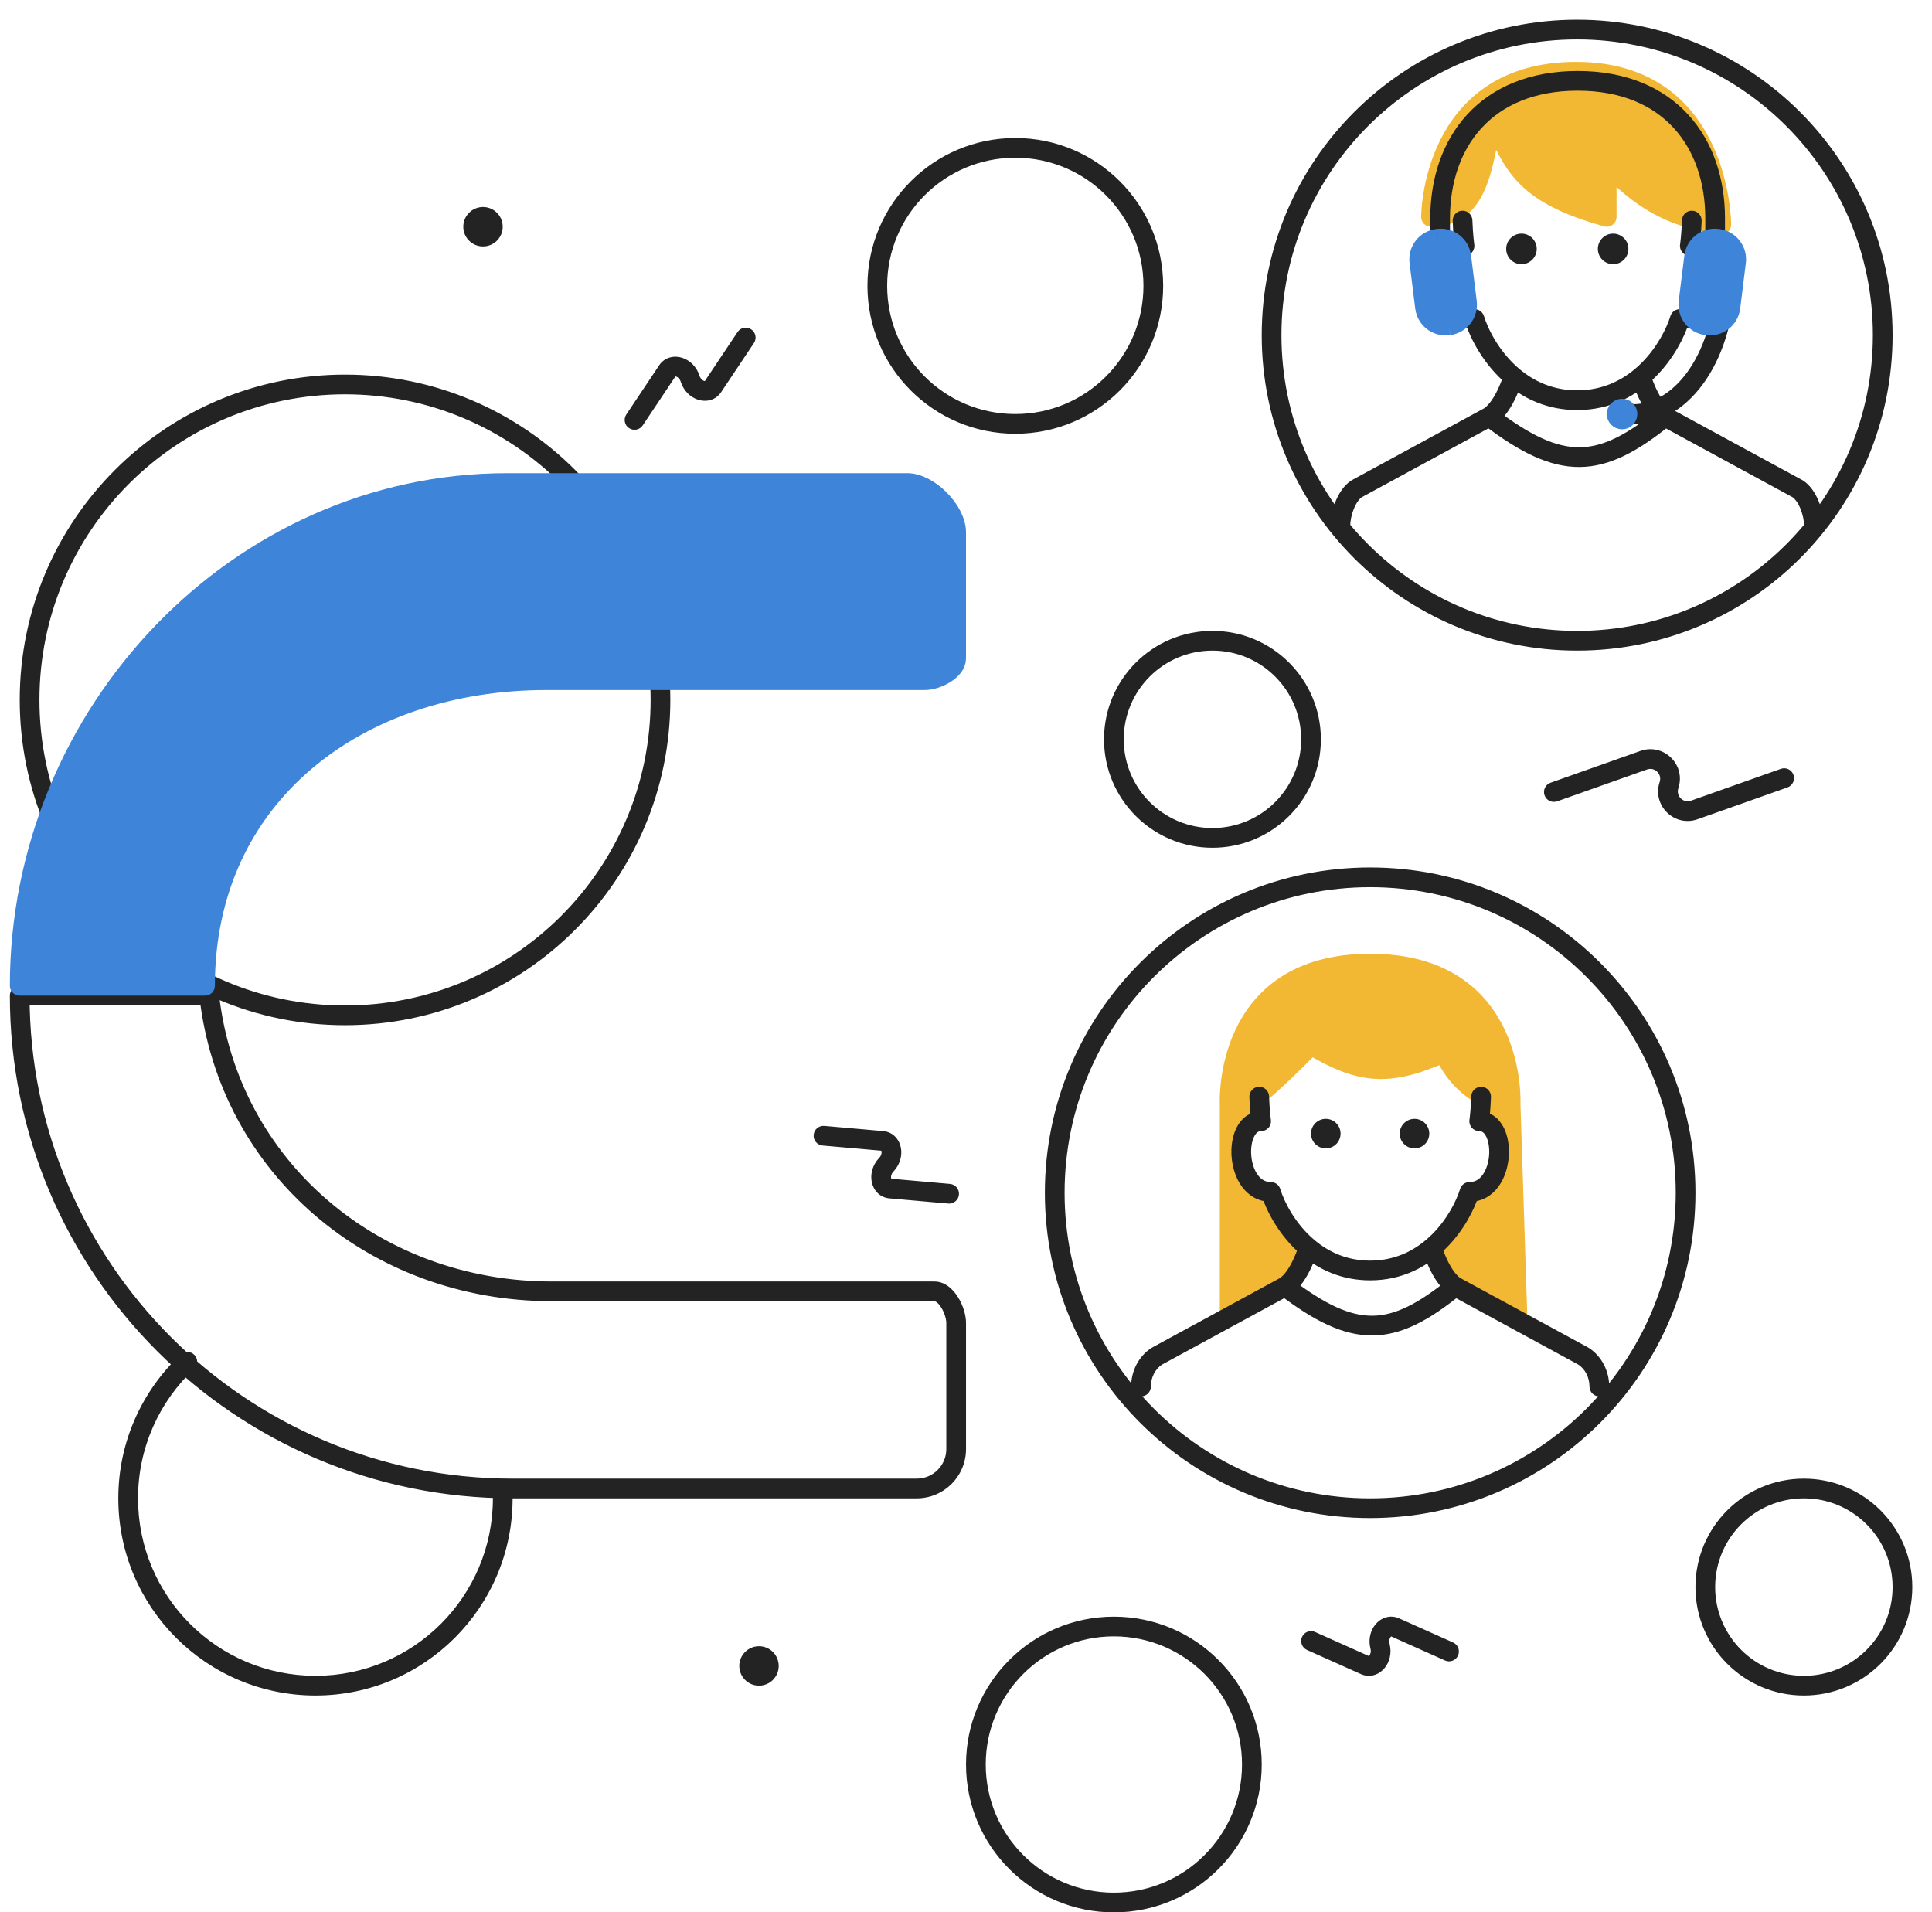 <svg width="98" height="97" viewBox="0 0 98 97" fill="none" xmlns="http://www.w3.org/2000/svg">
<path d="M81.499 11C77.283 9.818 76.776 8.407 75.686 5.963C75.202 8.648 74.912 11 72.587 11C72.587 11 72.587 3.638 79.949 3.638C87.312 3.638 87.312 11.388 87.312 11.388C84.689 11.051 83.143 10.031 81.499 8.288V11Z" fill="#F2B834"/>
<path d="M76.624 56L76.975 66.875L73.6 64.625L72.874 63.875C74.413 62.683 74.835 61.652 74.749 60.5C76.999 61.625 77.14 56.383 75.499 56.75V54.125L72.124 50.375L65.749 51.125L63.874 54.125L63.499 56.75L62.749 57.125C62.346 59.441 62.502 60.356 64.249 60.5C64.406 61.764 65.075 62.428 66.124 63.5C65.698 64.88 64.569 65.561 62.374 66.5V56C62.374 56 61.999 48.875 69.499 48.875C76.999 48.875 76.624 56 76.624 56Z" fill="#F2B834"/>
<path d="M76.624 56C74.086 55.674 73.249 53.375 73.249 53.375C70.412 54.657 68.955 54.467 66.499 53C66.499 53 63.952 55.649 63.124 56C63.124 56 61.999 48.875 69.499 48.875C76.999 48.875 76.624 56 76.624 56Z" fill="#F2B834"/>
<path d="M76.624 56L76.975 66.875L73.6 64.625L72.874 63.875C74.413 62.683 74.835 61.652 74.749 60.5C76.999 61.625 77.14 56.383 75.499 56.75V54.125L72.124 50.375L65.749 51.125L63.874 54.125L63.499 56.75L62.749 57.125C62.346 59.441 62.502 60.356 64.249 60.5C64.406 61.764 65.075 62.428 66.124 63.5C65.698 64.88 64.569 65.561 62.374 66.5V56C62.374 56 61.999 48.875 69.499 48.875M76.624 56C76.624 56 76.999 48.875 69.499 48.875M76.624 56C74.086 55.674 73.249 53.375 73.249 53.375C70.412 54.657 68.955 54.467 66.499 53C66.499 53 63.952 55.649 63.124 56C63.124 56 61.999 48.875 69.499 48.875M81.499 11C77.283 9.818 76.776 8.407 75.686 5.963C75.202 8.648 74.912 11 72.587 11C72.587 11 72.587 3.638 79.949 3.638C87.312 3.638 87.312 11.388 87.312 11.388C84.689 11.051 83.143 10.031 81.499 8.288V11Z" stroke="#F2B834" stroke-linecap="round" stroke-linejoin="round"/>
<path d="M87 11.85V11.075C87 7.223 84.675 4.1 80.025 4.1C75.375 4.1 73.05 7.223 73.05 11.075V12.625" stroke="#232323"/>
<path d="M87.5 14.025C87.5 17.877 85.418 21 82.85 21" stroke="#232323"/>
<path d="M85.208 16.181V15.681C84.988 15.681 84.795 15.824 84.73 16.034L85.208 16.181ZM85.716 12.476L85.221 12.404C85.2 12.547 85.243 12.693 85.338 12.803C85.433 12.913 85.57 12.976 85.716 12.976V12.476ZM74.795 16.181L75.273 16.034C75.208 15.824 75.014 15.681 74.795 15.681V16.181ZM74.287 12.476V12.976C74.432 12.976 74.57 12.913 74.665 12.803C74.76 12.693 74.803 12.547 74.782 12.404L74.287 12.476ZM91.191 24.795L91.466 24.377C91.455 24.369 91.442 24.362 91.43 24.355L91.191 24.795ZM91.514 26.688C91.514 26.964 91.738 27.188 92.014 27.188C92.29 27.188 92.514 26.964 92.514 26.688H91.514ZM83.719 18.97C83.642 18.705 83.365 18.552 83.099 18.63C82.834 18.707 82.682 18.985 82.759 19.25L83.719 18.97ZM68.811 24.795L68.573 24.355C68.56 24.362 68.548 24.369 68.536 24.377L68.811 24.795ZM67.489 26.688C67.489 26.964 67.713 27.188 67.989 27.188C68.265 27.188 68.489 26.964 68.489 26.688H67.489ZM86.316 11.205C86.326 10.929 86.11 10.697 85.834 10.688C85.558 10.678 85.327 10.894 85.317 11.17L86.316 11.205ZM74.686 11.17C74.676 10.894 74.445 10.678 74.169 10.688C73.893 10.697 73.677 10.929 73.686 11.205L74.686 11.17ZM90.668 39.94C90.929 39.848 91.065 39.562 90.973 39.302C90.881 39.041 90.595 38.905 90.335 38.997L90.668 39.94ZM85.942 41.083L85.775 40.612L85.942 41.083ZM84.649 39.856L85.129 39.998L85.129 39.998L84.649 39.856ZM84.67 39.786L84.191 39.644L84.191 39.644L84.67 39.786ZM83.378 38.559L83.211 38.088L83.378 38.559ZM78.651 39.702C78.391 39.794 78.254 40.08 78.347 40.34C78.439 40.601 78.725 40.737 78.985 40.645L78.651 39.702ZM66.706 82.777C66.454 82.664 66.158 82.777 66.045 83.029C65.932 83.281 66.045 83.577 66.297 83.69L66.706 82.777ZM69.233 84.455L69.029 84.912L69.233 84.455ZM70.008 83.526L70.494 83.412L70.494 83.412L70.008 83.526ZM69.995 83.474L69.508 83.588L69.508 83.588L69.995 83.474ZM70.77 82.545L70.565 83.001L70.77 82.545ZM73.297 84.223C73.549 84.336 73.845 84.223 73.958 83.971C74.071 83.719 73.958 83.423 73.706 83.31L73.297 84.223ZM38.243 17.398C38.396 17.169 38.334 16.858 38.104 16.705C37.875 16.551 37.564 16.613 37.411 16.843L38.243 17.398ZM36.165 19.61L35.749 19.332L36.165 19.61ZM35.015 19.236L35.488 19.073L35.488 19.073L35.015 19.236ZM34.998 19.184L34.525 19.347L34.525 19.347L34.998 19.184ZM33.847 18.811L33.432 18.533V18.533L33.847 18.811ZM31.77 21.022C31.617 21.252 31.678 21.562 31.908 21.715C32.138 21.869 32.448 21.807 32.602 21.577L31.77 21.022ZM41.815 57.108C41.54 57.084 41.297 57.287 41.273 57.562C41.248 57.837 41.452 58.08 41.727 58.104L41.815 57.108ZM44.752 57.87L44.708 58.367L44.752 57.87ZM44.976 59.058L45.345 59.395L45.345 59.395L44.976 59.058ZM44.939 59.098L44.57 58.761L44.57 58.761L44.939 59.098ZM45.163 60.286L45.207 59.788L45.163 60.286ZM48.1 61.048C48.375 61.072 48.618 60.869 48.642 60.594C48.667 60.319 48.463 60.076 48.188 60.051L48.1 61.048ZM9.844 69.436C10.045 69.247 10.055 68.931 9.866 68.73C9.677 68.528 9.361 68.518 9.159 68.707L9.844 69.436ZM25.988 75.474C25.974 75.198 25.738 74.987 25.463 75.001C25.187 75.015 24.975 75.25 24.989 75.526L25.988 75.474ZM47.399 65.5V65V65.5ZM28.001 65.5V66V65.5ZM48.501 67.102H48.001H48.501ZM48.501 73.5H49.001H48.501ZM46.501 75.5V75V75.5ZM26.001 75.5V76V75.5ZM1 50.5V50C0.724 50 0.5 50.224 0.5 50.5H1ZM10.613 50.5L11.11 50.444C11.081 50.191 10.867 50 10.613 50V50.5ZM74.54 60.457V59.957C74.32 59.957 74.127 60.1 74.062 60.31L74.54 60.457ZM75.031 56.872L74.537 56.8C74.516 56.943 74.558 57.089 74.653 57.199C74.748 57.309 74.886 57.372 75.031 57.372V56.872ZM64.463 60.457L64.941 60.31C64.876 60.1 64.682 59.957 64.463 59.957V60.457ZM63.971 56.872V57.372C64.117 57.372 64.254 57.309 64.35 57.199C64.445 57.089 64.487 56.943 64.466 56.8L63.971 56.872ZM80.33 68.793L80.605 68.376C80.594 68.368 80.582 68.361 80.569 68.354L80.33 68.793ZM80.626 70.329C80.626 70.605 80.85 70.829 81.126 70.829C81.403 70.829 81.626 70.605 81.626 70.329H80.626ZM73.115 63.152C73.038 62.886 72.76 62.734 72.495 62.812C72.23 62.889 72.078 63.167 72.155 63.432L73.115 63.152ZM58.672 68.793L58.434 68.354C58.421 68.361 58.409 68.368 58.397 68.376L58.672 68.793ZM57.376 70.329C57.376 70.605 57.6 70.829 57.876 70.829C58.153 70.829 58.376 70.605 58.376 70.329H57.376ZM75.629 55.642C75.638 55.367 75.423 55.135 75.147 55.125C74.871 55.116 74.639 55.331 74.629 55.608L75.629 55.642ZM64.373 55.608C64.364 55.331 64.132 55.116 63.856 55.125C63.58 55.135 63.364 55.367 63.374 55.642L64.373 55.608ZM64.001 17C64.001 25.837 71.165 33 80.001 33V32C71.717 32 65.001 25.284 65.001 17H64.001ZM80.001 33C88.838 33 96.001 25.837 96.001 17H95.001C95.001 25.284 88.286 32 80.001 32V33ZM96.001 17C96.001 8.163 88.838 1 80.001 1V2C88.286 2 95.001 8.716 95.001 17H96.001ZM80.001 1C71.165 1 64.001 8.163 64.001 17H65.001C65.001 8.716 71.717 2 80.001 2V1ZM84.73 16.034C84.539 16.652 84.064 17.608 83.273 18.401C82.49 19.186 81.416 19.798 80.001 19.798V20.798C81.736 20.798 83.053 20.038 83.981 19.107C84.9 18.185 85.453 17.082 85.686 16.328L84.73 16.034ZM85.208 16.681C85.87 16.681 86.375 16.35 86.707 15.899C87.031 15.46 87.2 14.902 87.246 14.371C87.291 13.842 87.218 13.282 86.995 12.832C86.766 12.372 86.343 11.976 85.716 11.976V12.976C85.851 12.976 85.983 13.043 86.099 13.277C86.221 13.522 86.283 13.888 86.249 14.286C86.215 14.681 86.091 15.05 85.902 15.305C85.723 15.549 85.498 15.681 85.208 15.681V16.681ZM74.317 16.328C74.582 17.186 75.266 18.507 76.442 19.493L77.084 18.726C76.083 17.887 75.492 16.744 75.273 16.034L74.317 16.328ZM76.442 19.493C77.335 20.241 78.517 20.798 80.001 20.798V19.798C78.787 19.798 77.826 19.347 77.084 18.726L76.442 19.493ZM74.795 15.681C74.505 15.681 74.28 15.549 74.1 15.305C73.912 15.05 73.787 14.681 73.754 14.286C73.719 13.888 73.782 13.522 73.904 13.277C74.02 13.043 74.152 12.976 74.287 12.976V11.976C73.66 11.976 73.237 12.372 73.008 12.832C72.785 13.282 72.712 13.842 72.757 14.371C72.803 14.902 72.972 15.46 73.295 15.899C73.628 16.35 74.132 16.681 74.795 16.681V15.681ZM84.222 21.576L90.953 25.234L91.43 24.355L84.699 20.697L84.222 21.576ZM90.916 25.212C91.051 25.301 91.207 25.505 91.331 25.812C91.451 26.108 91.514 26.434 91.514 26.688H92.514C92.514 26.292 92.421 25.84 92.257 25.436C92.098 25.042 91.843 24.625 91.466 24.377L90.916 25.212ZM83.239 19.11C82.759 19.25 82.759 19.25 82.76 19.25C82.76 19.25 82.76 19.25 82.76 19.25C82.76 19.25 82.76 19.25 82.76 19.251C82.76 19.251 82.76 19.252 82.76 19.252C82.76 19.253 82.761 19.255 82.762 19.257C82.763 19.261 82.764 19.266 82.766 19.273C82.77 19.286 82.776 19.305 82.784 19.328C82.799 19.375 82.821 19.442 82.85 19.522C82.907 19.683 82.993 19.904 83.105 20.143C83.318 20.596 83.671 21.215 84.185 21.554L84.735 20.719C84.47 20.544 84.213 20.15 84.01 19.718C83.915 19.515 83.841 19.325 83.791 19.186C83.767 19.117 83.748 19.061 83.736 19.023C83.73 19.004 83.725 18.99 83.723 18.981C83.721 18.976 83.72 18.973 83.72 18.971C83.719 18.97 83.719 18.97 83.719 18.969C83.719 18.969 83.719 18.969 83.719 18.969C83.719 18.969 83.719 18.969 83.719 18.969C83.719 18.969 83.719 18.97 83.719 18.97C83.719 18.97 83.719 18.97 83.239 19.11ZM75.304 20.697L68.573 24.355L69.05 25.234L75.781 21.576L75.304 20.697ZM68.536 24.377C68.16 24.625 67.905 25.042 67.745 25.436C67.582 25.84 67.489 26.292 67.489 26.688H68.489C68.489 26.434 68.552 26.108 68.672 25.812C68.796 25.505 68.952 25.301 69.087 25.212L68.536 24.377ZM76.763 19.11C76.283 18.97 76.283 18.97 76.284 18.97C76.284 18.97 76.284 18.969 76.284 18.969C76.284 18.969 76.284 18.969 76.284 18.969C76.284 18.969 76.284 18.969 76.284 18.969C76.283 18.97 76.283 18.97 76.283 18.971C76.282 18.973 76.281 18.976 76.28 18.981C76.277 18.99 76.273 19.004 76.267 19.023C76.255 19.061 76.236 19.117 76.211 19.186C76.162 19.325 76.088 19.515 75.993 19.718C75.79 20.15 75.533 20.544 75.267 20.719L75.817 21.554C76.331 21.215 76.685 20.596 76.898 20.143C77.01 19.904 77.096 19.683 77.153 19.522C77.182 19.442 77.204 19.375 77.219 19.328C77.227 19.305 77.232 19.286 77.236 19.273C77.239 19.266 77.24 19.261 77.241 19.257C77.242 19.255 77.242 19.253 77.243 19.252C77.243 19.252 77.243 19.251 77.243 19.251C77.243 19.25 77.243 19.25 77.243 19.25C77.243 19.25 77.243 19.25 77.243 19.25C77.243 19.25 77.243 19.25 76.763 19.11ZM85.716 12.476C86.21 12.548 86.21 12.547 86.21 12.547C86.21 12.547 86.21 12.547 86.21 12.547C86.21 12.547 86.21 12.547 86.21 12.547C86.21 12.547 86.211 12.547 86.211 12.547C86.211 12.546 86.211 12.546 86.211 12.545C86.211 12.543 86.211 12.541 86.212 12.539C86.212 12.534 86.213 12.528 86.214 12.519C86.217 12.502 86.22 12.477 86.224 12.445C86.232 12.382 86.242 12.29 86.254 12.173C86.276 11.94 86.302 11.607 86.316 11.205L85.317 11.17C85.304 11.549 85.279 11.86 85.258 12.076C85.248 12.184 85.238 12.267 85.231 12.323C85.228 12.351 85.225 12.372 85.223 12.386C85.222 12.393 85.222 12.397 85.221 12.4C85.221 12.402 85.221 12.403 85.221 12.403C85.221 12.404 85.221 12.404 85.221 12.404C85.221 12.404 85.221 12.404 85.221 12.404C85.221 12.404 85.221 12.404 85.221 12.404C85.221 12.404 85.221 12.404 85.221 12.404C85.221 12.404 85.221 12.404 85.716 12.476ZM74.287 12.476C74.782 12.404 74.782 12.404 74.782 12.404C74.782 12.404 74.782 12.404 74.782 12.404C74.782 12.404 74.782 12.404 74.782 12.404C74.782 12.404 74.782 12.404 74.782 12.404C74.782 12.404 74.782 12.404 74.782 12.403C74.782 12.403 74.782 12.402 74.781 12.4C74.781 12.397 74.78 12.393 74.779 12.386C74.778 12.372 74.775 12.351 74.772 12.323C74.765 12.267 74.755 12.184 74.745 12.076C74.724 11.86 74.699 11.549 74.686 11.17L73.686 11.205C73.701 11.607 73.727 11.94 73.749 12.173C73.761 12.29 73.771 12.382 73.779 12.445C73.783 12.477 73.786 12.502 73.788 12.519C73.79 12.528 73.79 12.534 73.791 12.539C73.791 12.541 73.792 12.543 73.792 12.545C73.792 12.546 73.792 12.546 73.792 12.547C73.792 12.547 73.792 12.547 73.792 12.547C73.792 12.547 73.792 12.547 73.792 12.547C73.792 12.547 73.792 12.547 73.792 12.547C73.792 12.547 73.792 12.548 74.287 12.476ZM84.145 20.748C82.507 22.075 81.305 22.677 80.124 22.687C78.94 22.697 77.653 22.114 75.845 20.738L75.24 21.534C77.087 22.939 78.601 23.7 80.133 23.687C81.668 23.673 83.097 22.884 84.775 21.525L84.145 20.748ZM44.001 14.5C44.001 18.642 47.359 22 51.501 22V21C47.911 21 45.001 18.09 45.001 14.5H44.001ZM51.501 22C55.644 22 59.001 18.642 59.001 14.5H58.001C58.001 18.09 55.091 21 51.501 21V22ZM59.001 14.5C59.001 10.358 55.644 7 51.501 7V8C55.091 8 58.001 10.91 58.001 14.5H59.001ZM51.501 7C47.359 7 44.001 10.358 44.001 14.5H45.001C45.001 10.91 47.911 8 51.501 8V7ZM56.001 37.5C56.001 40.538 58.464 43 61.501 43V42C59.016 42 57.001 39.985 57.001 37.5H56.001ZM61.501 43C64.539 43 67.001 40.538 67.001 37.5H66.001C66.001 39.985 63.987 42 61.501 42V43ZM67.001 37.5C67.001 34.462 64.539 32 61.501 32V33C63.987 33 66.001 35.015 66.001 37.5H67.001ZM61.501 32C58.464 32 56.001 34.462 56.001 37.5H57.001C57.001 35.015 59.016 33 61.501 33V32ZM86.001 80.5C86.001 83.538 88.464 86 91.501 86V85C89.016 85 87.001 82.985 87.001 80.5H86.001ZM91.501 86C94.539 86 97.001 83.538 97.001 80.5H96.001C96.001 82.985 93.987 85 91.501 85V86ZM97.001 80.5C97.001 77.462 94.539 75 91.501 75V76C93.987 76 96.001 78.015 96.001 80.5H97.001ZM91.501 75C88.464 75 86.001 77.462 86.001 80.5H87.001C87.001 78.015 89.016 76 91.501 76V75ZM49.001 89.5C49.001 93.642 52.359 97 56.501 97V96C52.911 96 50.001 93.09 50.001 89.5H49.001ZM56.501 97C60.644 97 64.001 93.642 64.001 89.5H63.001C63.001 93.09 60.091 96 56.501 96V97ZM64.001 89.5C64.001 85.358 60.644 82 56.501 82V83C60.091 83 63.001 85.91 63.001 89.5H64.001ZM56.501 82C52.359 82 49.001 85.358 49.001 89.5H50.001C50.001 85.91 52.911 83 56.501 83V82ZM90.335 38.997L85.775 40.612L86.109 41.554L90.668 39.94L90.335 38.997ZM85.129 39.998L85.149 39.928L84.191 39.644L84.17 39.714L85.129 39.998ZM83.211 38.088L78.651 39.702L78.985 40.645L83.544 39.03L83.211 38.088ZM85.149 39.928C85.498 38.753 84.366 37.679 83.211 38.088L83.544 39.03C83.93 38.894 84.307 39.252 84.191 39.644L85.149 39.928ZM85.775 40.612C85.39 40.748 85.012 40.39 85.129 39.998L84.17 39.714C83.821 40.889 84.953 41.963 86.109 41.554L85.775 40.612ZM66.297 83.69L69.029 84.912L69.437 83.999L66.706 82.777L66.297 83.69ZM70.494 83.412L70.482 83.359L69.508 83.588L69.521 83.641L70.494 83.412ZM70.565 83.001L73.297 84.223L73.706 83.31L70.974 82.088L70.565 83.001ZM70.482 83.359C70.447 83.211 70.492 83.089 70.541 83.029C70.565 83.001 70.58 82.998 70.576 82.999C70.567 83.002 70.559 82.998 70.565 83.001L70.974 82.088C70.495 81.874 70.037 82.073 69.773 82.389C69.516 82.698 69.404 83.144 69.508 83.588L70.482 83.359ZM69.029 84.912C69.508 85.126 69.966 84.927 70.23 84.611C70.487 84.302 70.599 83.856 70.494 83.412L69.521 83.641C69.556 83.789 69.511 83.911 69.462 83.971C69.438 83.999 69.423 84.002 69.427 84.001C69.436 83.998 69.444 84.002 69.437 83.999L69.029 84.912ZM37.411 16.843L35.749 19.332L36.581 19.887L38.243 17.398L37.411 16.843ZM35.488 19.073L35.47 19.022L34.525 19.347L34.542 19.398L35.488 19.073ZM33.432 18.533L31.77 21.022L32.602 21.577L34.263 19.088L33.432 18.533ZM35.47 19.022C35.322 18.59 34.99 18.272 34.608 18.148C34.217 18.021 33.723 18.096 33.432 18.533L34.263 19.088C34.267 19.082 34.263 19.089 34.253 19.092C34.249 19.093 34.264 19.088 34.299 19.099C34.372 19.123 34.475 19.202 34.525 19.347L35.47 19.022ZM35.749 19.332C35.745 19.338 35.75 19.331 35.76 19.328C35.763 19.327 35.749 19.332 35.714 19.321C35.64 19.297 35.538 19.218 35.488 19.073L34.542 19.398C34.69 19.83 35.022 20.148 35.404 20.272C35.796 20.399 36.29 20.324 36.581 19.887L35.749 19.332ZM41.727 58.104L44.708 58.367L44.796 57.371L41.815 57.108L41.727 58.104ZM44.606 58.721L44.57 58.761L45.309 59.435L45.345 59.395L44.606 58.721ZM45.119 60.784L48.1 61.048L48.188 60.051L45.207 59.788L45.119 60.784ZM44.57 58.761C44.262 59.098 44.143 59.542 44.217 59.937C44.293 60.341 44.596 60.738 45.119 60.784L45.207 59.788C45.2 59.788 45.208 59.788 45.215 59.795C45.218 59.798 45.207 59.788 45.2 59.752C45.185 59.676 45.206 59.548 45.309 59.435L44.57 58.761ZM44.708 58.367C44.715 58.368 44.707 58.367 44.7 58.36C44.697 58.358 44.709 58.368 44.715 58.404C44.73 58.48 44.709 58.608 44.606 58.721L45.345 59.395C45.653 59.058 45.772 58.614 45.698 58.219C45.622 57.815 45.319 57.418 44.796 57.371L44.708 58.367ZM1.001 35.5C1.001 44.613 8.389 52 17.502 52V51C8.941 51 2.001 44.06 2.001 35.5H1.001ZM17.502 52C26.614 52 34.002 44.613 34.002 35.5H33.002C33.002 44.06 26.062 51 17.502 51V52ZM34.002 35.5C34.002 26.387 26.614 19 17.502 19V20C26.062 20 33.002 26.94 33.002 35.5H34.002ZM17.502 19C8.389 19 1.001 26.387 1.001 35.5H2.001C2.001 26.94 8.941 20 17.502 20V19ZM6.001 76C6.001 81.523 10.479 86 16.002 86V85C11.031 85 7.001 80.971 7.001 76H6.001ZM16.002 86C21.524 86 26.002 81.523 26.002 76H25.002C25.002 80.971 20.972 85 16.002 85V86ZM9.159 68.707C7.216 70.531 6.001 73.124 6.001 76H7.001C7.001 73.412 8.094 71.079 9.844 69.436L9.159 68.707ZM26.002 76C26.002 75.824 25.997 75.648 25.988 75.474L24.989 75.526C24.997 75.683 25.002 75.841 25.002 76H26.002ZM47.399 65H28.001V66H47.399V65ZM48.001 67.102V73.5H49.001V67.102H48.001ZM46.501 75H26.001V76H46.501V75ZM26.001 75C12.47 75 1.5 64.031 1.5 50.5H0.5C0.5 64.583 11.918 76 26.001 76V75ZM48.001 73.5C48.001 74.328 47.33 75 46.501 75V76C47.882 76 49.001 74.881 49.001 73.5H48.001ZM47.399 66C47.43 66 47.576 66.046 47.753 66.335C47.914 66.597 48.001 66.908 48.001 67.102H49.001C49.001 66.688 48.842 66.198 48.605 65.811C48.383 65.45 47.977 65 47.399 65V66ZM28.001 65C19.249 65 12.072 58.897 11.11 50.444L10.116 50.556C11.139 59.55 18.776 66 28.001 66V65ZM1 51H10.613V50H1V51ZM53.001 60.5C53.001 69.613 60.389 77 69.501 77V76C60.941 76 54.001 69.06 54.001 60.5H53.001ZM69.501 77C78.614 77 86.001 69.613 86.001 60.5H85.001C85.001 69.06 78.062 76 69.501 76V77ZM86.001 60.5C86.001 51.387 78.614 44 69.501 44V45C78.062 45 85.001 51.94 85.001 60.5H86.001ZM69.501 44C60.389 44 53.001 51.387 53.001 60.5H54.001C54.001 51.94 60.941 45 69.501 45V44ZM74.062 60.31C73.878 60.906 73.419 61.829 72.656 62.594C71.901 63.352 70.865 63.942 69.501 63.942V64.942C71.185 64.942 72.464 64.203 73.364 63.3C74.256 62.406 74.792 61.336 75.017 60.605L74.062 60.31ZM74.54 60.957C75.187 60.957 75.68 60.634 76.004 60.194C76.319 59.766 76.484 59.223 76.528 58.707C76.572 58.193 76.501 57.648 76.284 57.209C76.06 56.76 75.646 56.372 75.031 56.372V57.372C75.154 57.372 75.277 57.431 75.388 57.654C75.504 57.888 75.564 58.239 75.532 58.622C75.499 59.002 75.379 59.356 75.199 59.6C75.028 59.833 74.814 59.957 74.54 59.957V60.957ZM63.985 60.605C64.242 61.437 64.905 62.719 66.047 63.675L66.689 62.908C65.722 62.099 65.152 60.995 64.941 60.31L63.985 60.605ZM66.047 63.675C66.913 64.4 68.06 64.942 69.501 64.942V63.942C68.33 63.942 67.404 63.507 66.689 62.908L66.047 63.675ZM64.463 59.957C64.189 59.957 63.975 59.833 63.804 59.6C63.623 59.356 63.504 59.002 63.471 58.622C63.438 58.239 63.498 57.888 63.615 57.654C63.725 57.431 63.849 57.372 63.971 57.372V56.372C63.357 56.372 62.942 56.76 62.719 57.209C62.501 57.648 62.431 58.193 62.475 58.707C62.519 59.223 62.683 59.766 62.999 60.194C63.323 60.634 63.816 60.957 64.463 60.957V59.957ZM73.578 65.692L80.092 69.233L80.569 68.354L74.055 64.813L73.578 65.692ZM80.055 69.211C80.399 69.437 80.626 69.857 80.626 70.329H81.626C81.626 69.545 81.25 68.8 80.605 68.376L80.055 69.211ZM72.635 63.292C72.155 63.432 72.155 63.432 72.155 63.432C72.155 63.432 72.155 63.432 72.155 63.432C72.155 63.432 72.155 63.432 72.155 63.433C72.155 63.433 72.156 63.434 72.156 63.434C72.156 63.435 72.156 63.437 72.157 63.439C72.158 63.443 72.16 63.448 72.162 63.454C72.166 63.467 72.171 63.485 72.179 63.508C72.193 63.554 72.215 63.618 72.243 63.697C72.298 63.852 72.381 64.066 72.49 64.298C72.696 64.737 73.04 65.34 73.541 65.67L74.091 64.835C73.838 64.669 73.592 64.291 73.395 63.873C73.303 63.677 73.232 63.494 73.184 63.36C73.16 63.293 73.142 63.239 73.131 63.203C73.125 63.185 73.121 63.171 73.118 63.162C73.117 63.158 73.116 63.155 73.115 63.153C73.115 63.152 73.115 63.151 73.115 63.151C73.115 63.151 73.115 63.151 73.115 63.151C73.115 63.151 73.115 63.151 73.115 63.151C73.115 63.151 73.115 63.151 73.115 63.151C73.115 63.151 73.115 63.152 72.635 63.292ZM64.948 64.813L58.434 68.354L58.911 69.233L65.425 65.692L64.948 64.813ZM58.397 68.376C57.753 68.8 57.376 69.545 57.376 70.329H58.376C58.376 69.857 58.604 69.437 58.947 69.211L58.397 68.376ZM66.368 63.292C65.888 63.152 65.888 63.151 65.888 63.151C65.888 63.151 65.888 63.151 65.888 63.151C65.888 63.151 65.888 63.151 65.888 63.151C65.888 63.151 65.888 63.151 65.888 63.151C65.888 63.151 65.888 63.152 65.887 63.153C65.887 63.155 65.886 63.158 65.885 63.162C65.882 63.171 65.878 63.185 65.872 63.203C65.86 63.239 65.842 63.293 65.818 63.36C65.77 63.494 65.699 63.677 65.607 63.873C65.411 64.291 65.164 64.669 64.911 64.835L65.461 65.67C65.963 65.34 66.307 64.737 66.513 64.298C66.621 64.066 66.704 63.852 66.76 63.697C66.788 63.618 66.809 63.554 66.824 63.508C66.831 63.485 66.837 63.467 66.841 63.454C66.843 63.448 66.844 63.443 66.846 63.439C66.846 63.437 66.847 63.435 66.847 63.434C66.847 63.434 66.847 63.433 66.847 63.433C66.848 63.432 66.848 63.432 66.848 63.432C66.848 63.432 66.848 63.432 66.848 63.432C66.848 63.432 66.848 63.432 66.368 63.292ZM75.031 56.872C75.526 56.944 75.526 56.944 75.526 56.943C75.526 56.943 75.526 56.943 75.526 56.943C75.526 56.943 75.526 56.943 75.526 56.943C75.526 56.943 75.526 56.943 75.526 56.943C75.526 56.942 75.526 56.941 75.526 56.941C75.527 56.939 75.527 56.938 75.527 56.935C75.528 56.931 75.529 56.924 75.53 56.916C75.532 56.899 75.535 56.875 75.539 56.844C75.547 56.782 75.557 56.693 75.568 56.58C75.59 56.354 75.615 56.032 75.629 55.642L74.629 55.608C74.617 55.974 74.593 56.275 74.573 56.483C74.562 56.587 74.553 56.668 74.547 56.722C74.543 56.749 74.541 56.769 74.539 56.782C74.538 56.789 74.537 56.794 74.537 56.797C74.537 56.798 74.537 56.799 74.537 56.8C74.537 56.8 74.537 56.8 74.536 56.8C74.536 56.8 74.537 56.8 74.537 56.8C74.537 56.8 74.537 56.8 74.537 56.8C74.537 56.8 74.537 56.8 74.537 56.8C74.537 56.8 74.537 56.8 75.031 56.872ZM63.971 56.872C64.466 56.8 64.466 56.8 64.466 56.8C64.466 56.8 64.466 56.8 64.466 56.8C64.466 56.8 64.466 56.8 64.466 56.8C64.466 56.8 64.466 56.8 64.466 56.8C64.466 56.8 64.466 56.8 64.466 56.8C64.466 56.799 64.466 56.798 64.466 56.797C64.465 56.794 64.465 56.789 64.464 56.782C64.462 56.769 64.459 56.749 64.456 56.722C64.45 56.668 64.44 56.587 64.43 56.483C64.41 56.275 64.386 55.974 64.373 55.608L63.374 55.642C63.388 56.032 63.413 56.354 63.435 56.58C63.446 56.693 63.456 56.782 63.464 56.844C63.467 56.875 63.471 56.899 63.473 56.916C63.474 56.924 63.475 56.931 63.475 56.935C63.476 56.938 63.476 56.939 63.476 56.941C63.476 56.941 63.476 56.942 63.476 56.943C63.477 56.943 63.477 56.943 63.477 56.943C63.477 56.943 63.477 56.943 63.477 56.943C63.477 56.943 63.477 56.943 63.477 56.943C63.477 56.944 63.477 56.944 63.971 56.872ZM73.502 64.864C71.917 66.148 70.757 66.727 69.62 66.737C68.479 66.747 67.237 66.185 65.489 64.855L64.883 65.651C66.671 67.011 68.14 67.75 69.628 67.737C71.12 67.724 72.507 66.958 74.131 65.641L73.502 64.864Z" fill="#232323"/>
<path d="M27.716 34.5L46.91 34.5C47.512 34.5 48.5 34.007 48.5 33.398L48.5 27C48.5 25.895 47.114 24.5 46.021 24.5L25.737 24.5C12.075 24.5 1 36.193 1 50L10.4 50C10.4 40.335 18.152 34.5 27.716 34.5Z" fill="#3E84D9" stroke="#3E84D9" stroke-linecap="round" stroke-linejoin="round"/>
<path d="M81.05 12.625C81.05 13.053 81.397 13.4 81.825 13.4C82.253 13.4 82.6 13.053 82.6 12.625C82.6 12.197 82.253 11.85 81.825 11.85C81.397 11.85 81.05 12.197 81.05 12.625Z" fill="#232323"/>
<path d="M76.4 12.625C76.4 13.053 76.747 13.4 77.175 13.4C77.603 13.4 77.95 13.053 77.95 12.625C77.95 12.197 77.603 11.85 77.175 11.85C76.747 11.85 76.4 12.197 76.4 12.625Z" fill="#232323"/>
<path d="M71 57.5C71 57.914 71.336 58.25 71.75 58.25C72.164 58.25 72.5 57.914 72.5 57.5C72.5 57.086 72.164 56.75 71.75 56.75C71.336 56.75 71 57.086 71 57.5Z" fill="#232323"/>
<path d="M66.5 57.5C66.5 57.914 66.836 58.25 67.25 58.25C67.664 58.25 68 57.914 68 57.5C68 57.086 67.664 56.75 67.25 56.75C66.836 56.75 66.5 57.086 66.5 57.5Z" fill="#232323"/>
<path d="M23.5 11.5C23.5 12.052 23.948 12.5 24.5 12.5C25.052 12.5 25.5 12.052 25.5 11.5C25.5 10.948 25.052 10.5 24.5 10.5C23.948 10.5 23.5 10.948 23.5 11.5Z" fill="#232323"/>
<path d="M37.5 84.5C37.5 85.052 37.948 85.5 38.5 85.5C39.052 85.5 39.5 85.052 39.5 84.5C39.5 83.948 39.052 83.5 38.5 83.5C37.948 83.5 37.5 83.948 37.5 84.5Z" fill="#232323"/>
<path d="M72.952 12.107L72.952 12.107L72.909 12.113C72.909 12.113 72.909 12.113 72.909 12.113M72.952 12.107L72.909 12.113M72.952 12.107C73.528 12.036 74.052 12.444 74.123 13.02L74.41 15.327C74.481 15.903 74.073 16.427 73.497 16.499C73.497 16.499 73.497 16.499 73.497 16.499M72.952 12.107L73.497 16.499M72.909 12.113C72.334 12.184 71.925 12.708 71.996 13.284L72.283 15.591C72.354 16.167 72.879 16.575 73.454 16.504L73.454 16.504L73.497 16.499M72.909 12.113L73.497 16.499M87.149 12.113C87.724 12.184 88.133 12.708 88.061 13.284L87.775 15.591C87.704 16.167 87.179 16.575 86.604 16.504L86.561 16.499C85.985 16.427 85.577 15.903 85.648 15.327L85.934 13.02C86.006 12.444 86.53 12.036 87.106 12.107L87.149 12.113ZM82.278 21.275C82.126 21.275 82.003 21.152 82.003 21C82.003 20.848 82.126 20.725 82.278 20.725C82.43 20.725 82.553 20.848 82.553 21C82.553 21.152 82.43 21.275 82.278 21.275Z" fill="#3E84D9" stroke="#3E84D9"/>
</svg>
